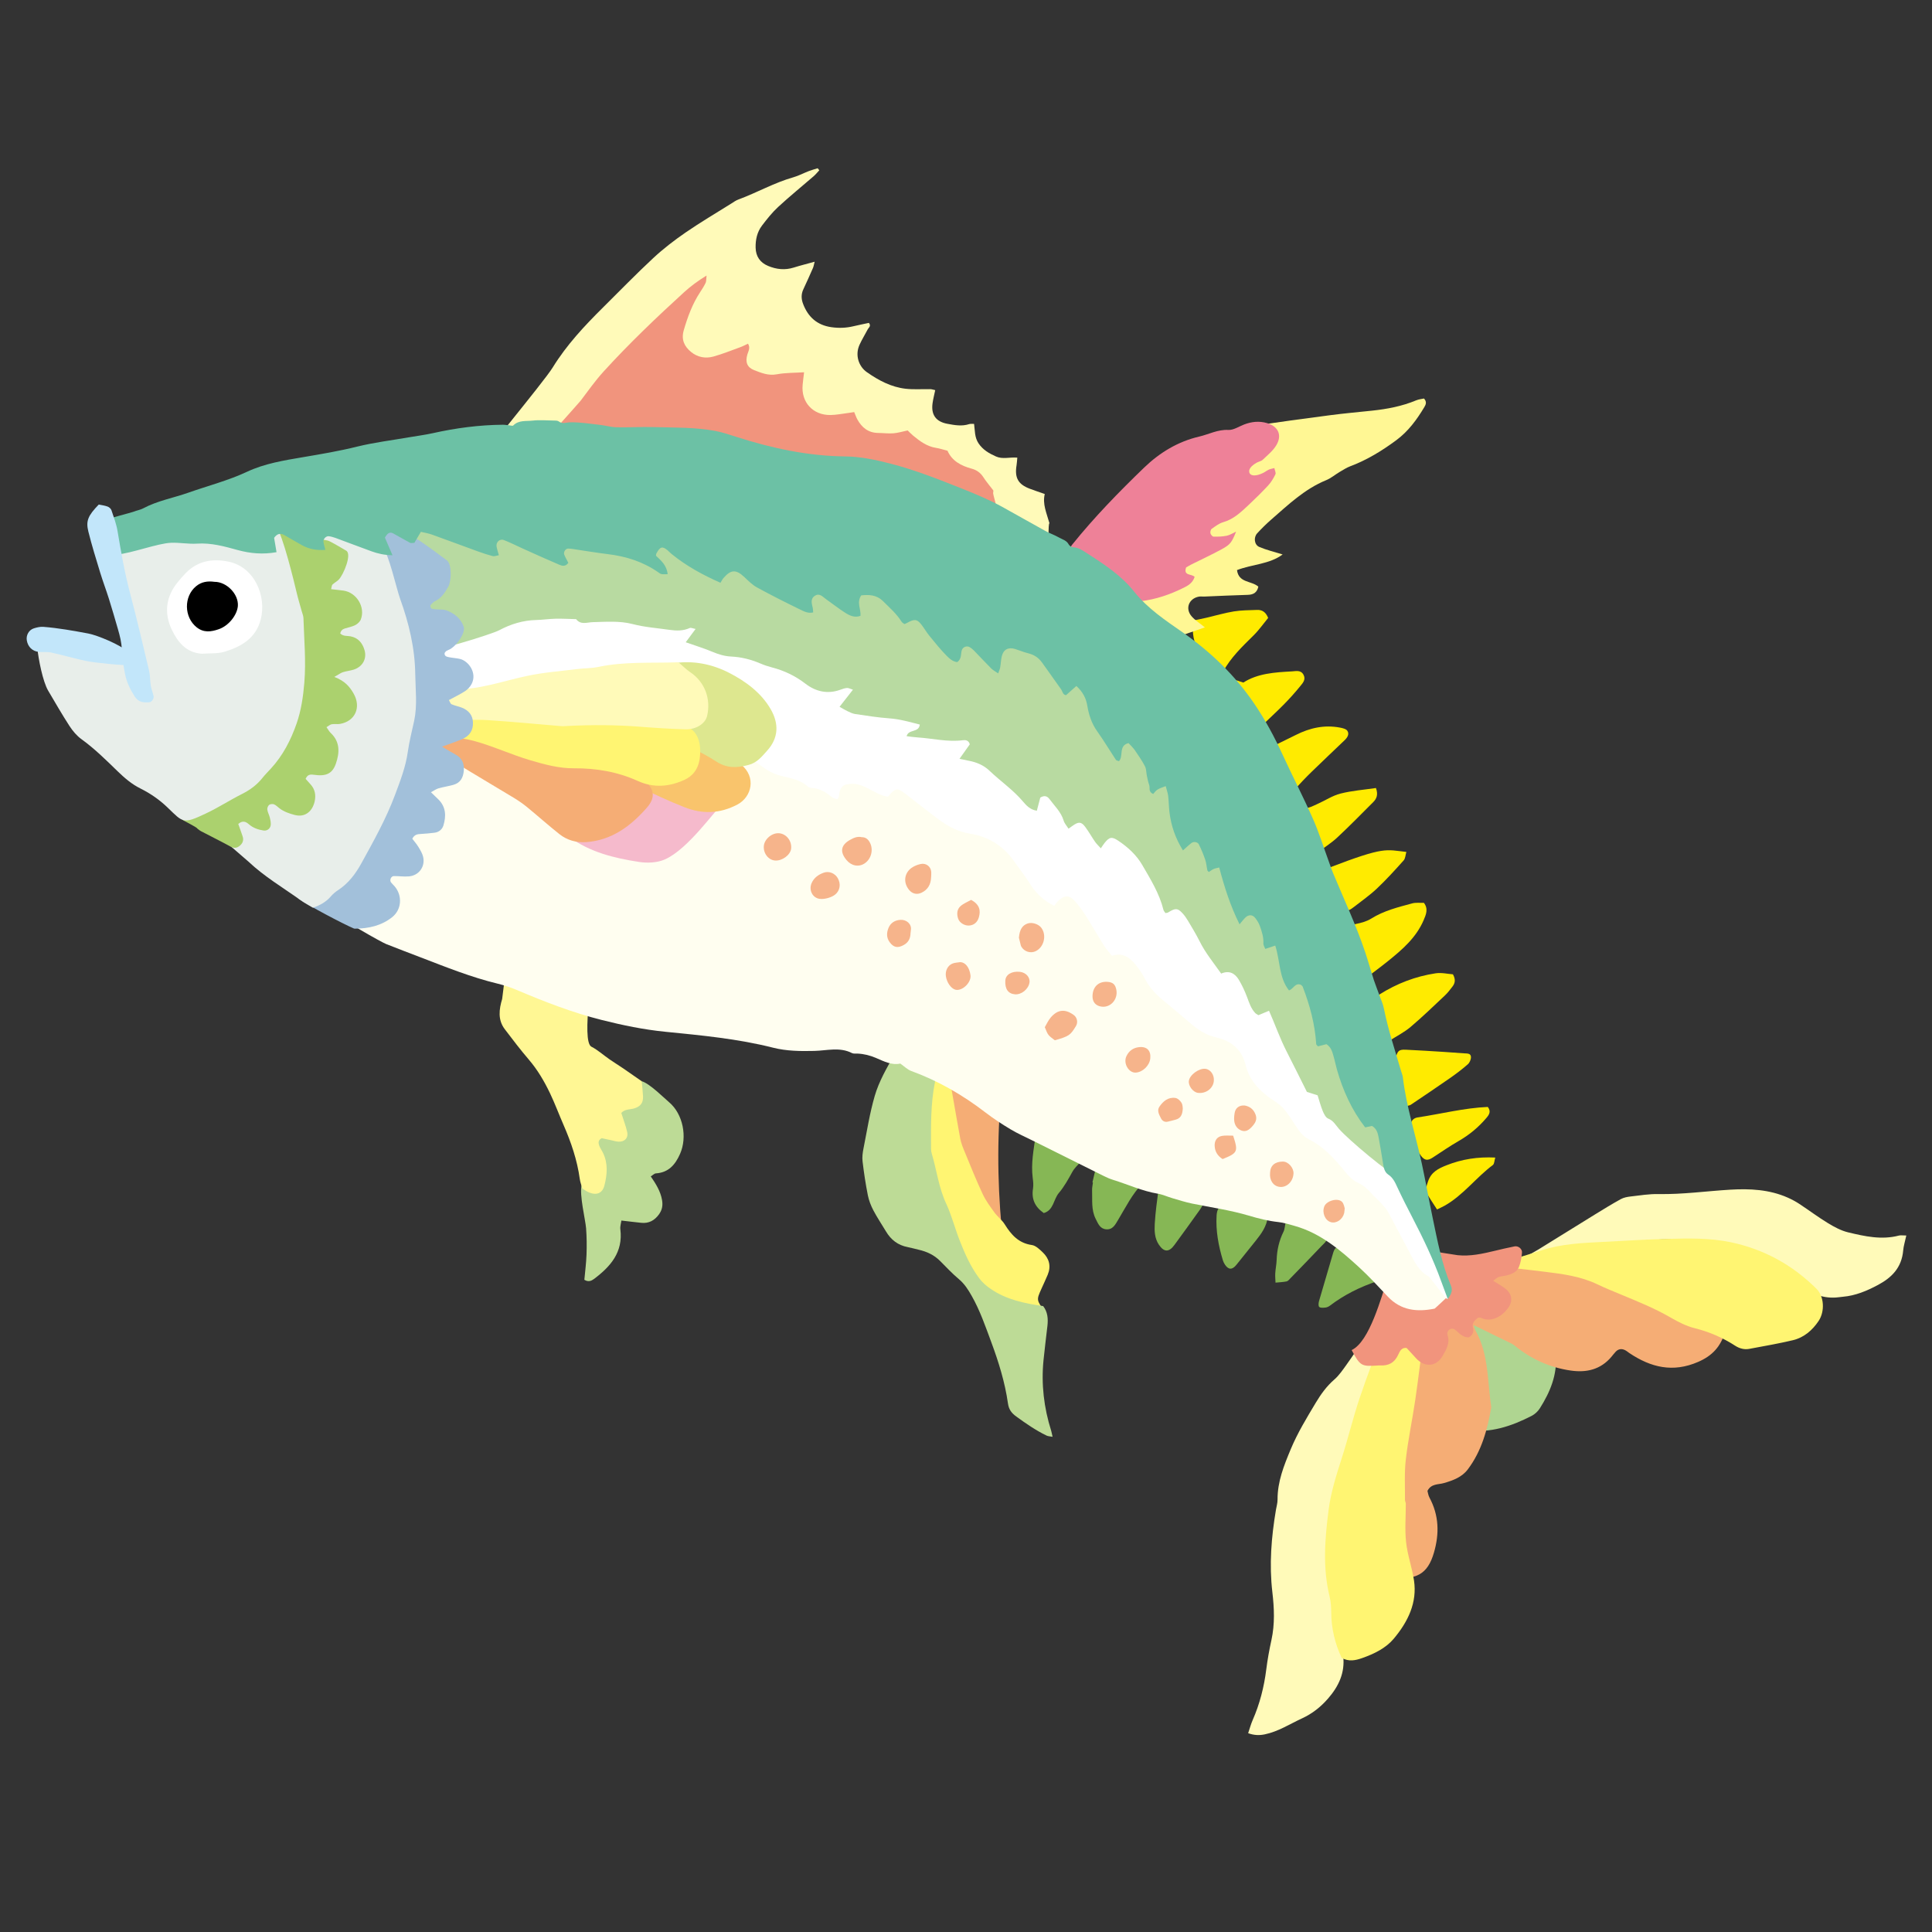 <?xml version="1.0" encoding="iso-8859-1"?>
<!-- Generator: Adobe Illustrator 29.1.0, SVG Export Plug-In . SVG Version: 9.03 Build 55587)  -->
<svg version="1.1" id="&#x30EC;&#x30A4;&#x30E4;&#x30FC;_1"
	 xmlns="http://www.w3.org/2000/svg" xmlns:xlink="http://www.w3.org/1999/xlink" x="0px" y="0px" viewBox="0 0 283.46 283.46"
	 style="enable-background:new 0 0 283.46 283.46;" xml:space="preserve">
<rect x="0" y="0" width="283.46" height="283.46" fill="#333333" stroke="none"/>
<g>
	<g>
		<path style="fill-rule:evenodd;clip-rule:evenodd;fill:#86B755;" d="M151.949,166.619c0.617-0.299,1.043-0.281,1.643,0.061
			c1.059,0.605,2.252,0.99,3.412,1.404c0.754,0.268,1.549,0.418,2.43,0.646c-0.178,1.471-1.49,2.104-2.09,3.184
			c-0.598,1.078-1.199,2.189-1.992,3.119c-0.799,0.934-0.748,2.529-2.211,2.945c-1.301-0.904-1.828-2.061-1.578-3.596
			c0.082-0.508,0.023-1.049-0.045-1.564C151.246,170.701,151.662,168.648,151.949,166.619z"/>
		<path style="fill-rule:evenodd;clip-rule:evenodd;fill:#86B755;" d="M160.281,173.475c0.244-1.014,0.463-2.035,0.748-3.037
			c0.17-0.592,0.689-0.846,1.086-0.48c1.42,1.301,3.271,1.42,4.981,1.932c1.242,0.369,1.447,0.797,0.512,1.758
			c-1.518,1.564-2.447,3.486-3.547,5.309c-0.416,0.689-0.787,1.5-1.783,1.406c-0.895-0.084-1.174-0.844-1.523-1.537
			c-0.676-1.344-0.469-2.785-0.525-4.195c-0.014-0.379,0.08-0.758,0.123-1.139C160.326,173.484,160.305,173.48,160.281,173.475z"/>
		<path style="fill-rule:evenodd;clip-rule:evenodd;fill:#86B755;" d="M202.189,187.934c-2.658,0.873-4.975,2.047-7.072,3.635
			c-0.186,0.139-0.428,0.252-0.654,0.275c-0.309,0.031-0.729,0.074-0.908-0.094c-0.154-0.143-0.105-0.598-0.023-0.879
			c0.652-2.281,1.352-4.551,2.002-6.832c0.299-1.051,0.514-1.223,1.457-0.758c0.496,0.244,0.99,0.576,1.359,0.982
			c1,1.098,2.012,2.156,3.344,2.869C201.908,187.246,201.992,187.604,202.189,187.934z"/>
		<path style="fill-rule:evenodd;clip-rule:evenodd;fill:#86B755;" d="M177.145,175.52c-0.387,0.703-0.666,1.352-1.064,1.918
			c-1.229,1.752-2.506,3.467-3.758,5.203c-0.797,1.105-1.533,1.113-2.297-0.025c-0.619-0.92-0.662-2.008-0.604-3.037
			c0.102-1.758,0.35-3.514,0.58-5.264c0.096-0.729,0.541-0.988,1.215-0.766C173.107,174.164,174.988,174.801,177.145,175.52z"/>
		<path style="fill-rule:evenodd;clip-rule:evenodd;fill:#86B755;" d="M186.025,178.496c-0.193,1.459-0.951,2.492-1.754,3.5
			c-0.947,1.193-1.912,2.373-2.859,3.566c-0.605,0.76-1.156,0.771-1.68-0.004c-0.129-0.195-0.244-0.414-0.312-0.639
			c-0.65-2.15-1.061-4.348-0.922-6.602c0.084-1.291,0.799-1.85,2.094-1.723C182.516,176.787,184.273,177.49,186.025,178.496z"/>
		<path style="fill-rule:evenodd;clip-rule:evenodd;fill:#86B755;" d="M188.656,179.139c2.309-0.031,4.215,0.924,6.029,1.947
			c0.246,0.865-0.328,1.24-0.734,1.666c-1.533,1.619-3.09,3.217-4.643,4.816c-0.162,0.168-0.342,0.396-0.545,0.438
			c-0.529,0.107-1.078,0.127-1.621,0.18c-0.014-0.453-0.066-0.908-0.039-1.357c0.041-0.664,0.182-1.32,0.205-1.984
			c0.049-1.443,0.352-2.807,0.998-4.111C188.506,180.332,188.512,179.836,188.656,179.139z"/>
	</g>
	<g>
		<path style="fill-rule:evenodd;clip-rule:evenodd;fill:#FFEB00;" d="M206.371,162.287c-0.699-1.318-1.203-2.68-1.512-4.125
			c-0.205-0.965-0.389-1.895-0.104-2.902c0.297-1.049,0.434-1.297,1.496-1.248c1.857,0.082,3.713,0.205,5.568,0.32
			c0.998,0.062,1.998,0.133,2.996,0.211c0.414,0.035,0.982-0.041,1.002,0.539c0.014,0.357-0.193,0.834-0.465,1.072
			c-0.818,0.719-1.693,1.381-2.588,2.006c-1.906,1.33-3.838,2.625-5.768,3.924C206.852,162.184,206.648,162.201,206.371,162.287z"/>
		<path style="fill-rule:evenodd;clip-rule:evenodd;fill:#FFEB00;" d="M200.068,143.748c-0.254-0.119-0.316-0.127-0.332-0.162
			c-1.145-2.225-1.791-4.574-1.686-7.096c0.023-0.521,0.295-0.807,0.885-0.926c0.775-0.156,1.594-0.376,2.254-0.792
			c1.857-1.163,3.938-1.669,6-2.228c0.531-0.145,1.125-0.061,1.721-0.084c0.68,0.88,0.322,1.713-0.037,2.551
			c-1.09,2.547-3.111,4.294-5.193,5.971C202.494,141.938,201.266,142.836,200.068,143.748z"/>
		<path style="fill-rule:evenodd;clip-rule:evenodd;fill:#FFEB00;" d="M185.76,109.959c1.547-0.753,2.953-1.414,4.34-2.117
			c2.055-1.043,4.199-1.526,6.492-1.091c0.391,0.073,0.91,0.193,1.092,0.473c0.328,0.499-0.016,1.005-0.408,1.382
			c-1.611,1.553-3.25,3.08-4.85,4.646c-0.85,0.828-1.672,1.688-2.455,2.58c-0.699,0.795-1.049,0.886-1.912,0.238
			c-1.32-0.99-2.178-2.229-2.146-3.974C185.928,111.346,185.811,110.595,185.76,109.959z"/>
		<path style="fill-rule:evenodd;clip-rule:evenodd;fill:#FFEB00;" d="M186.062,90.66c-0.68,0.824-1.332,1.766-2.133,2.557
			c-1.664,1.646-3.354,3.245-4.486,5.339c-0.396,0.731-0.949,0.784-1.451,0.09c-0.754-1.04-1.297-2.231-2.066-3.255
			c-0.879-1.162-0.939-2.453-0.92-3.794c0-0.14,0.068-0.275,0.15-0.57c0.57-0.12,1.211-0.245,1.846-0.392
			c1.342-0.311,2.67-0.71,4.027-0.929c1.115-0.183,2.264-0.171,3.4-0.219C185.17,89.455,185.703,89.785,186.062,90.66z"/>
		<path style="fill-rule:evenodd;clip-rule:evenodd;fill:#FFEB00;" d="M201.879,115.616c0.346,0.962,0.104,1.563-0.395,2.062
			c-1.752,1.752-3.486,3.528-5.299,5.215c-0.902,0.836-1.963,1.495-2.932,2.219c-1.113-0.252-1.619-1.04-1.961-1.962
			c-0.381-1.026-0.732-2.062-1.08-3.1c-0.383-1.148,0.088-1.579,1.303-1.508c0.588,0.035,1.219-0.342,1.803-0.597
			c1.127-0.497,2.189-1.22,3.365-1.515C198.367,116.004,200.129,115.874,201.879,115.616z"/>
		<path style="fill-rule:evenodd;clip-rule:evenodd;fill:#FFEB00;" d="M203.658,152.82c-0.799-1.992-1.598-3.693-1.797-5.609
			c-0.061-0.598,0.059-1.008,0.561-1.322c2.525-1.594,5.271-2.643,8.215-3.088c0.861-0.129,1.779,0.096,2.533,0.148
			c0.447,0.799,0.293,1.33-0.074,1.809c-0.346,0.451-0.693,0.912-1.105,1.299c-1.664,1.564-3.307,3.156-5.049,4.629
			C206.014,151.469,204.895,152.027,203.658,152.82z"/>
		<path style="fill-rule:evenodd;clip-rule:evenodd;fill:#FFEB00;" d="M182.422,100.145c2.09-1.348,4.627-1.506,7.15-1.642
			c0.551-0.029,1.271-0.24,1.67,0.483c0.389,0.711-0.088,1.215-0.459,1.669c-0.777,0.956-1.605,1.88-2.473,2.758
			c-1.096,1.113-2.262,2.162-3.381,3.256c-0.441,0.434-0.955,0.532-1.406,0.182c-0.475-0.371-0.959-0.831-1.219-1.362
			c-0.561-1.152-0.996-2.37-1.443-3.572c-0.129-0.349-0.189-0.753-0.16-1.121c0.027-0.352,0.141-0.92,0.344-0.983
			C181.359,99.715,181.783,99.967,182.422,100.145z"/>
		<path style="fill-rule:evenodd;clip-rule:evenodd;fill:#FFEB00;" d="M195.021,127.301c8.225-3.157,8.264-2.628,11.318-2.307
			c-0.133,0.441-0.139,0.956-0.398,1.244c-1.266,1.416-2.547,2.829-3.928,4.132c-1.068,1.008-2.289,1.856-3.453,2.763
			c-0.775,0.604-1.217,0.637-1.867-0.064c-0.469-0.509-0.941-1.139-1.096-1.789C195.289,129.965,195.195,128.602,195.021,127.301z"
			/>
		<path style="fill-rule:evenodd;clip-rule:evenodd;fill:#FFEB00;" d="M218.289,162.408c0.514,0.676,0.186,1.152-0.199,1.605
			c-1.148,1.352-2.48,2.473-4.027,3.363c-1.316,0.756-2.57,1.621-3.844,2.453c-0.729,0.477-1.189,0.457-1.715-0.232
			c-1.018-1.336-1.355-2.918-1.482-4.545c-0.051-0.607,0.4-1.016,0.943-1.1C211.424,163.432,214.832,162.555,218.289,162.408z"/>
		<path style="fill-rule:evenodd;clip-rule:evenodd;fill:#FFEB00;" d="M210.84,177.449c-0.512-0.801-0.992-1.494-1.41-2.223
			c-0.357-0.625-0.137-1.207,0.086-1.879c0.465-1.391,1.51-1.9,2.727-2.385c2.246-0.889,4.549-1.252,7.141-1.127
			c-0.139,0.453-0.131,0.924-0.35,1.09c-2.471,1.846-4.336,4.412-7.053,5.959C211.693,177.049,211.393,177.178,210.84,177.449z"/>
	</g>
	<path style="fill-rule:evenodd;clip-rule:evenodd;fill:#FFFAB9;" d="M120.206,24.983c-0.271,0.288-0.517,0.602-0.812,0.859
		c-1.736,1.504-3.521,2.95-5.207,4.506c-0.888,0.818-1.654,1.783-2.388,2.751c-0.717,0.941-0.964,2.079-0.935,3.248
		c0.03,1.264,0.643,2.173,1.829,2.669c1.227,0.512,2.467,0.647,3.759,0.242c0.945-0.297,1.908-0.536,3.071-0.858
		c-0.115,0.441-0.148,0.691-0.245,0.914c-0.459,1.047-0.925,2.092-1.411,3.128c-0.34,0.72-0.315,1.427-0.038,2.149
		c0.732,1.921,2.054,3.111,4.136,3.412c1.086,0.155,2.149,0.126,3.214-0.129c0.774-0.184,1.559-0.339,2.305-0.501
		c0.369,0.472-0.031,0.675-0.163,0.931c-0.399,0.773-0.869,1.515-1.224,2.309c-0.681,1.53-0.08,3.17,1.072,3.979
		c1.726,1.215,3.58,2.204,5.707,2.445c1.198,0.135,2.421,0.039,3.634,0.06c0.19,0.004,0.383,0.075,0.704,0.144
		c-0.135,0.65-0.298,1.271-0.388,1.903c-0.242,1.687,0.465,2.716,2.162,3.035c1.056,0.198,2.133,0.399,3.212,0.045
		c0.178-0.059,0.386-0.021,0.715-0.032c0.135,0.977,0.059,1.975,0.661,2.865c0.65,0.962,1.541,1.462,2.541,1.912
		c0.994,0.449,2.008,0.079,3.141,0.175c-0.037,0.376-0.051,0.748-0.109,1.111c-0.307,1.843,0.23,2.812,1.953,3.456
		c0.688,0.259,1.383,0.491,2.184,0.773c-0.357,1.472,0.266,2.774,0.686,4.287c-0.393-0.045,0.236,12.198,0.041,12.087
		c-1.35-0.763-84.915-18.177-85.945-18.176c1.451-2.365,11.678-14.575,13.019-16.757c2.032-3.301,4.655-6.107,7.393-8.819
		c2.447-2.423,4.845-4.9,7.364-7.241c1.479-1.374,3.099-2.619,4.763-3.764c2.167-1.49,4.44-2.828,6.671-4.227
		c0.344-0.216,0.68-0.464,1.055-0.601c2.723-1.005,5.259-2.465,8.068-3.262c0.773-0.22,1.498-0.611,2.254-0.902
		c0.427-0.164,0.873-0.284,1.312-0.422C120.042,24.787,120.123,24.883,120.206,24.983z"/>
	<path style="fill-rule:evenodd;clip-rule:evenodd;fill:#FFF794;" d="M176.783,92.051c-4.09,1.394-7.891,2.982-12.172,2.134
		c-0.729-0.143-1.52,0.058-2.283,0.074c-1.01,0.022-1.842-0.248-2.148-1.504c0.43-0.149,0.807-0.347,1.203-0.404
		c1.891-0.287-0.662-1.153,1.102-1.828c2.104-0.803,0.939-4.338,1.127-6.802c0.752-0.442,19.049-12.429,18.096-14.569
		c0.076-0.204,0.174-0.436,0.254-0.673c0.939-2.797,0.939-2.797-0.623-5.242c0.65-0.706,1.59-0.594,2.387-0.718
		c3.807-0.592,7.631-1.106,11.453-1.604c2.039-0.268,4.086-0.447,6.131-0.664c2.223-0.236,4.402-0.649,6.479-1.516
		c0.373-0.154,0.797-0.19,1.137-0.267c0.459,0.499,0.264,0.909,0.047,1.267c-1.107,1.847-2.355,3.557-4.131,4.866
		c-2.086,1.538-4.262,2.878-6.695,3.792c-0.555,0.211-1.07,0.539-1.584,0.843c-0.668,0.394-1.271,0.921-1.977,1.21
		c-3.174,1.294-5.592,3.624-8.111,5.82c-0.709,0.62-1.385,1.287-2.021,1.981c-0.555,0.607-0.43,1.685,0.305,1.999
		c1.074,0.457,2.229,0.729,3.43,1.103c-1.941,1.442-4.449,1.431-6.697,2.293c0.246,1.911,2.113,1.54,3.129,2.428
		c-0.17,0.812-0.66,1.182-1.537,1.205c-2.137,0.059-4.271,0.167-6.408,0.253c-0.256,0.012-0.521-0.037-0.771,0.007
		c-1.492,0.274-2.062,1.773-1.055,2.909C175.34,91.004,176.004,91.415,176.783,92.051z"/>
	<path style="fill-rule:evenodd;clip-rule:evenodd;fill:#BDDB96;" d="M84.944,162.207c0.441,0.004,8.997-2.551,9.21-3.572
		c1.145,0.322,3.278,2.461,4.021,3.088c2.048,1.734,2.688,5.115,1.604,7.566c-0.707,1.598-1.683,2.744-3.552,2.869
		c-0.226,0.014-0.437,0.252-0.747,0.439c0.76,1.115,1.433,2.188,1.655,3.477c0.136,0.783,0.019,1.443-0.452,2.096
		c-0.653,0.9-1.485,1.355-2.598,1.24c-0.924-0.094-1.845-0.209-2.914-0.332c-0.053,0.406-0.208,0.861-0.153,1.289
		c0.419,3.346-1.445,5.465-3.869,7.281c-0.374,0.279-0.826,0.488-1.413,0.119c0.107-1.199,0.273-2.449,0.317-3.705
		c0.046-1.281,0.034-2.568-0.063-3.844c-0.097-1.264-1.018-4.922-0.649-6.355C85.748,173.854,84.999,162.77,84.944,162.207z"/>
	<path style="fill-rule:evenodd;clip-rule:evenodd;fill:#AFD591;" d="M216.516,192.781c2.326-0.178,4.273,0.473,6.125,1.559
		c1.332,0.777,2.67,1.559,4.072,2.189c1.066,0.484,1.48,1.279,1.559,2.322c0.215,2.877-0.846,5.396-2.336,7.758
		c-0.283,0.451-0.73,0.875-1.203,1.119c-2.975,1.531-6.068,2.568-9.494,2.111c-0.955-0.129-1.676-0.527-2.096-1.396
		c-0.334-0.686-0.697-1.367-0.945-2.088c-0.936-2.688-1.885-5.373-2.688-8.1c-0.186-0.633,0.176-1.424,0.285-2.137
		c1.49-0.363,2.756,0.426,4.086-0.199C215.256,195.271,215.391,193.795,216.516,192.781z"/>
	<path style="fill-rule:evenodd;clip-rule:evenodd;fill:#F5AD75;" d="M147.188,185.211c-0.35-0.188-0.896-0.285-1.014-0.564
		c-1.793-4.262-3.989-8.426-5.179-12.855c-1.741-6.49-2.834-13.162-4.032-19.789c-0.402-2.219-0.283-4.527-0.42-7.219
		c4.536,0.92,7.073,3.572,9.245,6.676c0.455,0.654,0.746,1.543,0.797,2.342c0.17,2.516,0.426,5.061,0.223,7.561
		c-0.588,7.176-0.383,14.32,0.424,21.461c0.092,0.811-0.123,1.656-0.191,2.49L147.188,185.211z"/>
	<path style="fill-rule:evenodd;clip-rule:evenodd;fill:#FFFAB9;" d="M200.01,196.643c1.566,0.055,2.936,0.102,4.305,0.15
		c-0.012,0.262,0.033,0.438-0.031,0.551c-1.852,3.221-2.805,6.793-3.848,10.301c-1.275,4.285-2.371,8.635-3.305,13.008
		c-0.801,3.746-1.115,7.568-0.609,11.414c0.09,0.65,0.074,1.32,0.105,1.979c0.047,0.953-0.031,1.932,0.172,2.854
		c0.383,1.734,0.77,3.436,0.264,5.211c-0.076,0.27-0.02,0.586,0.012,0.879c0.275,2.439-0.664,4.424-2.226,6.217
		c-1.082,1.244-2.311,2.215-3.824,2.914c-1.799,0.828-3.469,1.926-5.455,2.34c-0.824,0.17-1.572,0.143-2.443-0.17
		c0.24-0.701,0.402-1.332,0.662-1.922c1.041-2.373,1.67-4.848,1.994-7.416c0.184-1.459,0.447-2.91,0.764-4.346
		c0.508-2.336,0.406-4.674,0.131-7.014c-0.473-4.051-0.15-8.064,0.525-12.062c0.086-0.508,0.242-1.016,0.238-1.523
		c-0.014-2.643,0.947-5.012,1.939-7.393c0.998-2.391,2.338-4.584,3.658-6.791c0.76-1.266,1.605-2.447,2.744-3.432
		c0.709-0.619,1.25-1.438,1.809-2.213C198.404,199.047,199.166,197.879,200.01,196.643z"/>
	<path style="fill-rule:evenodd;clip-rule:evenodd;fill:#FFFAB9;" d="M279.691,181.271c-0.197,0.916-0.4,1.535-0.455,2.168
		c-0.221,2.635-1.785,4.055-3.678,5.074c-1.633,0.881-3.34,1.59-5.162,1.744c-0.355,0.031-0.711,0.096-1.068,0.115
		c-2.107,0.117-3.838-0.625-5.398-2.293c-2.338-2.504-5.152-4.17-8.285-5.229c-2.631-0.891-5.299-0.998-8.031-1.039
		c-2.516-0.039-5.021,0.033-7.523,0.281c-3.574,0.357-7.191,0.244-10.701,1.355c-2.154,0.682-4.273,1.525-6.408,2.295
		c-0.531,0.191-1.059,0.521-1.768,0.074c0.852-0.467,1.609-0.873,2.363-1.291c0.719-0.396,1.443-0.781,2.146-1.211
		c2.744-1.688,5.477-3.398,8.217-5.086c1.277-0.785,2.555-1.574,3.857-2.291c0.443-0.244,0.965-0.336,1.459-0.393
		c1.355-0.158,2.725-0.381,4.078-0.354c3.52,0.066,7.021-0.434,10.531-0.643c2.865-0.17,5.727-0.031,8.424,1.162
		c0.592,0.264,1.172,0.57,1.717,0.932c1.408,0.926,2.768,1.951,4.201,2.822c0.93,0.564,1.926,1.1,2.951,1.346
		c2.441,0.584,4.906,1.139,7.455,0.469C278.879,181.213,279.17,181.273,279.691,181.271z"/>
	<path style="fill-rule:evenodd;clip-rule:evenodd;fill:#F5AD75;" d="M253.139,195.305c-0.686,2.316-1.934,3.615-3.984,4.508
		c-3.709,1.617-6.941,0.816-10.086-1.285c-0.211-0.143-0.406-0.316-0.631-0.43c-0.51-0.26-0.988-0.193-1.383,0.221
		c-0.232,0.24-0.43,0.514-0.648,0.77c-1.564,1.834-3.602,2.338-5.957,1.996c-3.115-0.449-5.844-1.707-8.252-3.68
		c-0.311-0.256-0.711-0.412-1.078-0.592c-2.049-1.002-4.102-1.998-6.355-3.098c0.523-0.439,0.877-0.721,1.211-1.027
		c0.311-0.281,0.609-0.578,0.9-0.881c1.418-1.469,1.896-3.104,0.895-5.002c-0.113-0.215-0.174-0.457-0.312-0.836
		c0.455-0.059,0.848-0.145,1.248-0.154c0.596-0.018,1.201,0.084,1.787,0.02c4.732-0.523,9.363,0.342,13.979,1.156
		c1.32,0.234,2.582,0.865,3.83,1.41c4.432,1.943,8.848,3.924,13.262,5.91C252.084,194.547,252.543,194.922,253.139,195.305z"/>
	<path style="fill-rule:evenodd;clip-rule:evenodd;fill:#F5AD75;" d="M208.082,194.193c2.738,0.596,5.104,0.172,7.014-1.545
		c1.16,0.66,0.961,1.791,1.416,2.613c1.945,3.518,1.709,7.447,2.285,11.221c-0.564,3.244-1.4,6.395-3.443,9.104
		c-0.863,1.146-2.16,1.619-3.521,2.012c-0.814,0.236-1.857,0.059-2.398,1.146c0.074,0.256,0.115,0.646,0.293,0.975
		c1.406,2.617,1.467,5.295,0.658,8.082c-0.904,3.121-2.582,4.139-6.357,3.559c-0.254-3.5-0.627-7.027-0.115-10.561
		c0.578-3.992,1.199-7.98,1.773-11.973c0.332-2.283,0.545-4.586,0.918-6.863C207.021,199.426,207.559,196.91,208.082,194.193z"/>
	<path style="fill-rule:evenodd;clip-rule:evenodd;fill:#FFF572;" d="M218.621,185.76c2.516-0.768,5.043-1.498,7.543-2.312
		c2.951-0.963,6.002-1.086,9.051-1.24c3.127-0.158,6.254-0.359,9.385-0.439c3.135-0.084,6.287-0.156,9.385,0.5
		c4.852,1.031,9.027,3.334,12.541,6.834c1.094,1.09,1.246,3.283,0.301,4.701c-0.922,1.377-2.152,2.441-3.783,2.83
		c-2.109,0.5-4.252,0.865-6.385,1.268c-0.742,0.141-1.443-0.051-2.074-0.457c-1.838-1.189-3.803-2.043-5.945-2.576
		c-1.23-0.309-2.416-0.914-3.521-1.555c-2.305-1.342-4.76-2.332-7.209-3.348c-1.189-0.494-2.389-0.977-3.549-1.535
		c-2.441-1.166-5.07-1.518-7.705-1.838C224.027,186.273,221.398,185.951,218.621,185.76z"/>
	<path style="fill-rule:evenodd;clip-rule:evenodd;fill:#FFF572;" d="M209.887,188.316c0.15,2.201-0.047,4.039-0.561,5.852
		c-0.17,0.605-0.348,1.215-0.434,1.836c-0.426,3.121-0.787,6.248-1.242,9.365c-0.432,2.934-1.055,5.842-1.393,8.787
		c-0.229,1.953-0.1,3.947-0.119,5.922c-0.002,0.18,0.119,0.359,0.121,0.537c0.004,1.885-0.164,3.773,0.041,5.65
		c0.201,1.883,0.883,3.75,1.162,5.635c0.473,3.213-0.852,6.01-2.992,8.551c-1.137,1.348-2.82,2.195-4.662,2.836
		c-0.914,0.316-1.889,0.549-2.961-0.045c-0.986-2.109-1.512-4.312-1.529-6.586c-0.004-0.805-0.047-1.627-0.244-2.424
		c-1.037-4.248-0.684-8.441-0.152-12.637c0.328-2.596,1.113-5.086,1.916-7.584c0.943-2.922,1.643-5.906,2.623-8.82
		c1.154-3.422,2.439-6.812,3.789-10.184c0.467-1.17,1.287-2.242,1.951-3.357C206.086,190.164,207.5,189.123,209.887,188.316z"/>
	<path style="fill-rule:evenodd;clip-rule:evenodd;fill:#FFF572;" d="M136.218,150.225c0.528,0.059,0.88,0.023,0.916,0.113
		c0.533,1.393,1.203,2.77,1.493,4.219c0.833,4.152,1.492,8.34,2.261,12.504c0.138,0.738,0.45,1.451,0.739,2.15
		c0.827,2.004,1.632,4.018,2.552,5.98c0.453,0.967,1.105,1.848,1.736,2.719c0.445,0.611,1.096,1.078,1.49,1.713
		c0.953,1.531,2.035,2.768,3.979,3.043c0.578,0.082,1.139,0.631,1.602,1.074c0.951,0.906,1.252,2.018,0.738,3.273
		c-0.289,0.701-0.623,1.389-0.93,2.08c-0.738,1.648-0.738,1.648,0.521,3.357c-3.762-0.006-7.48,0.189-9.607-3.229
		c-0.914-1.469-2.555-5.008-3.227-6.609c-1.296-3.104-4.073-6.08-5.176-9.258c-2.348-6.762-0.568-13.992,0.416-21.119
		C135.811,151.594,136.032,150.975,136.218,150.225z"/>
	<path style="fill-rule:evenodd;clip-rule:evenodd;fill:#BDDB96;" d="M131.196,154.779c2.268,0.467,4.126,1.504,6.059,2.605
		c-0.024,0.473,0.008,0.947-0.081,1.398c-0.653,3.232-0.579,6.504-0.572,9.771c-0.001,0.236,0.038,0.48,0.106,0.707
		c0.729,2.439,1.019,4.986,2.115,7.336c0.806,1.727,1.275,3.607,1.974,5.393c0.758,1.93,1.59,3.826,2.844,5.518
		c0.488,0.66,1.064,1.152,1.729,1.609c2.305,1.582,4.939,2.109,7.682,2.514c0.66,0.846,0.746,1.852,0.623,2.91
		c-0.191,1.666-0.4,3.33-0.57,5.004c-0.355,3.535,0.053,6.996,1.125,10.383c0.068,0.225,0.105,0.461,0.203,0.881
		c-0.365-0.072-0.658-0.07-0.895-0.188c-1.578-0.764-3.012-1.76-4.43-2.789c-0.691-0.498-1.096-1.029-1.221-1.916
		c-0.438-3.09-1.357-6.055-2.441-8.98c-0.861-2.318-1.66-4.656-2.887-6.816c-0.514-0.908-1.055-1.756-1.877-2.447
		c-0.974-0.818-1.85-1.758-2.751-2.664c-0.878-0.881-1.943-1.375-3.138-1.648c-0.544-0.123-1.079-0.283-1.625-0.389
		c-1.433-0.27-2.458-1.08-3.188-2.311c-0.612-1.029-1.289-2.023-1.843-3.082c-0.363-0.695-0.662-1.459-0.812-2.225
		c-0.326-1.639-0.573-3.295-0.771-4.955c-0.076-0.619,0.011-1.275,0.135-1.895c0.512-2.58,0.918-5.193,1.65-7.709
		C128.956,158.672,130.08,156.723,131.196,154.779z"/>
	<path style="fill-rule:evenodd;clip-rule:evenodd;fill:#FFF794;" d="M91.152,163.285c0.328,1.039,0.673,1.918,0.874,2.828
		c0.186,0.846-0.383,1.43-1.271,1.389c-0.396-0.018-0.787-0.15-1.181-0.232c-0.456-0.098-0.912-0.195-1.296-0.277
		c-0.557,0.301-0.497,0.721-0.355,1.102c0.139,0.375,0.387,0.711,0.561,1.076c0.746,1.557,0.6,3.174,0.195,4.758
		c-0.287,1.129-1.118,1.473-2.209,1.043c-0.367-0.145-0.694-0.393-1.028-0.586c-0.139-0.504-0.315-0.949-0.377-1.41
		c-0.38-2.77-1.271-5.377-2.381-7.924c-0.674-1.545-1.264-3.133-1.987-4.652c-0.844-1.766-1.831-3.447-3.12-4.949
		c-1.228-1.434-2.37-2.939-3.513-4.443c-1.05-1.381-0.844-2.926-0.387-4.443c0.062-0.211,1.122-9.963,1.378-9.924
		c0.658,0.102,12.119,3.018,12.119,3.125c-0.004,1.732-1.947,13.006-0.403,13.803c0.95,0.49,1.767,1.238,2.653,1.852
		c0.667,0.461,1.355,0.885,2.023,1.338c0.941,0.643,1.872,1.299,2.707,1.879c0.075,0.861,0.158,1.531,0.19,2.201
		c0.046,0.955-0.363,1.508-1.293,1.785C92.422,162.809,91.692,162.703,91.152,163.285z"/>
	<path style="fill-rule:evenodd;clip-rule:evenodd;fill:#F1947D;" d="M219.076,187.916c0.773,0.494,1.312,0.779,1.783,1.15
		c0.99,0.779,1.137,1.846,0.406,2.842c-0.484,0.662-1.094,1.195-1.871,1.502c-0.732,0.289-1.447,0.268-2.158-0.084
		c-0.102-0.049-0.26,0.01-0.408,0.02c-0.463,0.385-0.914,0.754-0.715,1.506c0.15,0.566-0.061,1.059-0.615,1.367
		c-0.822,0.016-1.342-0.537-1.893-1.029c-0.281-0.254-0.598-0.336-0.916-0.135c-0.316,0.197-0.408,0.525-0.295,0.883
		c0.369,1.168-0.23,2.131-0.762,3.037c-0.926,1.584-2.646,1.67-3.877,0.301c-0.445-0.496-0.898-0.986-1.352-1.473
		c-0.037-0.039-0.131-0.027-0.215-0.043c-0.658,0.031-0.857,0.615-1.076,1.066c-0.535,1.127-1.4,1.576-2.6,1.506
		c-0.133-0.008-0.27,0.006-0.404,0.016c-2.371,0.16-2.547,0.059-3.799-2.266c2.658-1.246,4.348-7.836,5.283-10.48
		c2.557,1.535,3.582-3.779,3.238-4.438c0.49-0.078,6.73,0.965,7.035,0.996c1.85,0.191,3.623-0.209,5.398-0.631
		c0.98-0.232,1.963-0.471,2.953-0.662c0.547-0.105,1.141,0.371,1.086,0.928c-0.068,0.721-0.184,1.469-0.461,2.125
		c-0.307,0.721-1.043,1.021-1.785,1.207c-0.391,0.096-0.805,0.117-1.186,0.238C219.646,187.438,219.461,187.643,219.076,187.916z"/>
	<path style="fill-rule:evenodd;clip-rule:evenodd;fill:#FFFEF0;" d="M212.777,189.867c-0.037,0.051-2.248,2.127-2.293,2.135
		c-2.574,0.518-4.943,0.283-6.871-1.77c-1.385-1.473-2.76-2.967-4.248-4.332c-2.791-2.555-5.68-4.992-9.441-6.043
		c-0.779-0.219-1.562-0.469-2.359-0.557c-1.49-0.16-2.918-0.52-4.348-0.945c-2.721-0.809-5.531-1.203-8.305-1.766
		c-0.984-0.201-1.949-0.516-2.918-0.797c-0.709-0.207-1.396-0.533-2.119-0.654c-2.287-0.381-4.381-1.355-6.568-2.031
		c-0.449-0.139-0.889-0.328-1.312-0.537c-3.502-1.736-7-3.482-10.498-5.23c-1.084-0.539-2.199-1.029-3.234-1.65
		c-1.268-0.76-2.516-1.574-3.686-2.473c-3.339-2.568-6.935-4.646-10.899-6.09c-0.541-0.199-0.986-0.66-1.591-1.084
		c-1.206,0.285-2.383-0.312-3.547-0.814c-0.892-0.383-1.781-0.607-2.737-0.65c-0.268-0.014-0.579,0.041-0.801-0.072
		c-1.805-0.926-3.683-0.359-5.536-0.318c-2.026,0.049-4.056,0.029-6.034-0.471c-5.198-1.316-10.516-1.811-15.829-2.34
		c-3.16-0.314-6.241-0.953-9.327-1.73c-4.278-1.076-8.345-2.656-12.381-4.369c-0.932-0.396-1.901-0.721-2.884-0.959
		c-3.884-0.938-7.573-2.43-11.288-3.854c-1.698-0.652-3.398-1.293-5.086-1.965c-0.676-0.27-6.797-3.696-7.276-4.461
		c0.917-0.482-1.101-23.787-1.358-24.417c0.541-0.253,13.736-22.71,14.034-22.649c0.858,0.171,71.749,17.183,71.842,17.252
		c1.194,0.884,48.571,39.09,48.874,39.225c2.424,1.078,25.037,33.686,26.375,35.949
		C209.844,180.609,212.783,189.736,212.777,189.867z"/>
	<path style="fill-rule:evenodd;clip-rule:evenodd;fill:#F1947D;" d="M145.73,72.249c-0.326-0.057,3.068,10.208,2.789,10.087
		c-4.211-1.833-70.335-13.968-71.09-14.739c0.262-0.463,7.441-8.382,7.757-8.8c1.101-1.451,2.154-2.951,3.379-4.294
		c3.729-4.092,7.73-7.917,11.821-11.646c0.943-0.86,1.97-1.619,3.279-2.43c-0.059,0.517-0.024,0.833-0.14,1.079
		c-0.229,0.484-0.526,0.938-0.82,1.389c-1.122,1.709-1.811,3.592-2.381,5.543c-0.402,1.373,0.066,2.377,1.066,3.199
		c0.947,0.778,2.104,0.998,3.258,0.681c1.359-0.375,2.674-0.91,4.002-1.393c0.373-0.135,0.725-0.33,1.095-0.501
		c0.384,0.609,0.056,1.076-0.091,1.572c-0.334,1.118-0.047,1.905,0.987,2.309c1.05,0.409,2.087,0.841,3.323,0.613
		c1.294-0.242,2.639-0.209,4.008-0.298c-0.074,0.641-0.154,1.241-0.21,1.844c-0.239,2.54,1.498,4.457,4.077,4.428
		c0.868-0.011,1.734-0.192,2.601-0.3c0.266-0.035,0.528-0.079,0.888-0.13c0.157,0.37,0.279,0.745,0.465,1.083
		c0.663,1.199,1.615,1.964,3.06,1.977c0.741,0.007,1.488,0.108,2.223,0.051c0.667-0.051,1.322-0.258,2.095-0.418
		c0.246,0.234,0.512,0.521,0.812,0.768c0.992,0.819,2.015,1.578,3.345,1.787c0.529,0.082,1.046,0.257,1.689,0.42
		c0.638,1.478,1.971,2.206,3.515,2.622c0.758,0.202,1.319,0.6,1.749,1.269c0.432,0.674,0.967,1.282,1.449,1.924
		C145.76,71.987,145.732,72.076,145.73,72.249z"/>
	<path style="fill-rule:evenodd;clip-rule:evenodd;fill:#EE8198;" d="M156.682,81.304c0.217-0.511,0.32-1.013,0.605-1.367
		c3.252-4.038,6.865-7.754,10.59-11.342c2.254-2.169,4.932-3.814,8.07-4.542c1.42-0.33,2.717-1.054,4.271-0.974
		c0.754,0.041,1.541-0.5,2.309-0.795c1.107-0.426,2.232-0.545,3.385-0.203c1.637,0.488,2.234,1.769,1.344,3.247
		c-0.49,0.819-1.291,1.456-1.996,2.131c-0.227,0.215-0.6,0.267-0.883,0.427c-0.861,0.49-1.23,1.014-1.062,1.475
		c0.184,0.506,0.971,0.528,1.986,0.038c0.295-0.142,0.557-0.354,0.854-0.493c0.205-0.099,0.445-0.13,0.816-0.233
		c0.07,0.354,0.26,0.707,0.156,0.917c-0.281,0.58-0.623,1.16-1.059,1.632c-0.949,1.022-1.951,2.001-2.967,2.955
		c-1.076,1.008-2.145,2.016-3.639,2.44c-0.611,0.174-1.158,0.605-1.693,0.982c-0.146,0.104-0.221,0.457-0.172,0.654
		c0.047,0.194,0.293,0.479,0.457,0.481c0.648,0.016,1.305-0.005,1.938-0.133c0.443-0.089,0.85-0.365,1.367-0.602
		c-0.637,1.578-0.826,1.883-2.125,2.591c-1.439,0.786-2.934,1.472-4.402,2.209c-0.289,0.146-0.568,0.318-0.807,0.451
		c-0.439,1.275,0.824,0.906,1.25,1.39c-0.238,0.745-0.76,1.167-1.451,1.515c-2.07,1.047-4.223,1.8-6.535,2.059
		c-0.762,0.085-1.424-0.017-2.047-0.576c-1.219-1.097-2.504-2.126-3.793-3.143c-0.834-0.66-1.713-1.27-2.596-1.865
		C158.18,82.178,157.467,81.781,156.682,81.304z"/>
	<g>
		<path style="fill-rule:evenodd;clip-rule:evenodd;fill:#F6B48B;" d="M154.764,152.629c-1.014-0.752-1.006-0.76-1.471-1.92
			c0.25-0.416,0.488-0.98,0.867-1.422c1.025-1.195,2.107-1.287,3.373-0.371c0.502,0.359,0.652,1.078,0.34,1.604
			C157.053,151.891,156.854,152.029,154.764,152.629z"/>
		<path style="fill-rule:evenodd;clip-rule:evenodd;fill:#F6B48B;" d="M126.426,122.828c0.606-0.008,0.979,0.334,1.231,0.85
			c0.512,1.04,0.154,2.373-0.807,3.004c-0.87,0.572-1.94,0.366-2.664-0.511c-0.991-1.199-0.816-2.186,0.526-2.942
			C125.242,122.932,125.787,122.678,126.426,122.828z"/>
		<path style="fill-rule:evenodd;clip-rule:evenodd;fill:#F6B48B;" d="M136.61,128.72c-0.04,1.021-0.457,1.804-1.403,2.256
			c-0.662,0.317-1.33,0.171-1.802-0.381c-0.971-1.137-0.733-2.658,0.558-3.405c0.341-0.198,0.73-0.339,1.115-0.424
			c0.793-0.173,1.488,0.357,1.553,1.155C136.653,128.184,136.62,128.454,136.61,128.72z"/>
		<path style="fill-rule:evenodd;clip-rule:evenodd;fill:#F6B48B;" d="M120.277,131.88c-1.052-0.125-1.642-1.276-1.206-2.293
			c0.35-0.808,0.999-1.263,1.772-1.544c0.791-0.289,1.672,0.087,2.079,0.809c0.477,0.844,0.326,1.804-0.372,2.382
			C122.02,131.675,120.996,131.967,120.277,131.88z"/>
		<path style="fill-rule:evenodd;clip-rule:evenodd;fill:#F6B48B;" d="M149.494,137.58c0.105-1.211,0.506-1.811,1.264-2.082
			c0.666-0.238,1.609,0.09,2.006,0.604c0.836,1.088,0.424,2.854-0.801,3.449c-0.752,0.363-1.672,0.084-2.1-0.639
			c-0.033-0.059-0.07-0.119-0.086-0.182C149.648,138.223,149.525,137.717,149.494,137.58z"/>
		<path style="fill-rule:evenodd;clip-rule:evenodd;fill:#F6B48B;" d="M114.318,122.253c1.073,0.096,1.882,1.137,1.755,2.264
			c-0.105,0.924-1.321,1.819-2.359,1.737c-0.987-0.076-1.744-1.064-1.644-2.145C112.163,123.089,113.286,122.162,114.318,122.253z"
			/>
		<path style="fill-rule:evenodd;clip-rule:evenodd;fill:#F6B48B;" d="M140.89,141.162c0.704,0.012,1.348,0.736,1.5,1.932
			c0.12,0.967-0.994,2.152-1.974,2.145c-0.066,0-0.136-0.004-0.198-0.02c-0.667-0.152-1.318-1.064-1.443-2.02
			c-0.1-0.77,0.268-1.537,0.958-1.822C140.088,141.23,140.502,141.229,140.89,141.162z"/>
		<path style="fill-rule:evenodd;clip-rule:evenodd;fill:#F6B48B;" d="M133.593,136.898c-0.023,0.838-0.334,1.377-0.985,1.744
			c-0.883,0.496-1.502,0.389-2.085-0.416c-0.487-0.672-0.448-1.406-0.153-2.105c0.311-0.738,0.952-1.116,1.745-1.163
			c0.873-0.053,1.643,0.598,1.535,1.45C133.624,136.607,133.603,136.809,133.593,136.898z"/>
		<path style="fill-rule:evenodd;clip-rule:evenodd;fill:#F6B48B;" d="M161.607,147.691c-0.84-0.117-1.318-0.666-1.314-1.5
			c0.004-1.367,0.84-2.201,2.131-2.139c0.848,0.041,1.221,0.369,1.369,1.201C164.041,146.635,162.926,147.879,161.607,147.691z"/>
		<path style="fill-rule:evenodd;clip-rule:evenodd;fill:#F6B48B;" d="M186.342,172.059c0.041-1.074,0.729-1.615,1.859-1.635
			c0.812-0.014,1.619,0.918,1.58,1.748c-0.055,1.193-1.02,2.111-2.059,1.963C186.793,174.002,186.238,173.168,186.342,172.059z"/>
		<path style="fill-rule:evenodd;clip-rule:evenodd;fill:#F6B48B;" d="M168.764,155.311c-0.113,1.043-1.115,2.004-2.139,2.059
			c-1.027,0.053-1.844-1.348-1.369-2.385c0.361-0.789,0.992-1.254,1.863-1.35C168.271,153.51,168.891,154.146,168.764,155.311z"/>
		<path style="fill-rule:evenodd;clip-rule:evenodd;fill:#F6B48B;" d="M173.535,162.656c-0.047,0.986-0.381,1.436-1.047,1.617
			c-0.389,0.105-0.775,0.211-1.168,0.297c-0.461,0.104-0.805-0.129-0.99-0.506c-0.266-0.531-0.619-1.117-0.217-1.703
			c0.553-0.803,1.291-1.424,2.34-1.271c0.334,0.047,0.711,0.396,0.896,0.709C173.537,162.117,173.518,162.561,173.535,162.656z"/>
		<path style="fill-rule:evenodd;clip-rule:evenodd;fill:#F6B48B;" d="M175.748,160.34c-0.717-0.096-1.428-1.047-1.318-1.764
			c0.135-0.887,1.492-1.871,2.428-1.76c0.77,0.092,1.328,0.91,1.232,1.811C177.973,159.717,176.908,160.494,175.748,160.34z"/>
		<path style="fill-rule:evenodd;clip-rule:evenodd;fill:#F6B48B;" d="M142.486,132.028c1.256,0.694,1.415,1.554,1.131,2.555
			c-0.205,0.74-0.732,1.165-1.435,1.212c-0.649,0.041-1.395-0.395-1.602-1.003c-0.229-0.677-0.191-1.381,0.368-1.864
			C141.389,132.547,141.964,132.323,142.486,132.028z"/>
		<path style="fill-rule:evenodd;clip-rule:evenodd;fill:#F6B48B;" d="M149.627,142.584c0.896,0.092,1.537,0.809,1.414,1.584
			c-0.154,0.973-1.189,1.801-2.137,1.715c-0.994-0.088-1.477-0.781-1.406-2.02C147.549,142.992,148.43,142.463,149.627,142.584z"/>
		<path style="fill-rule:evenodd;clip-rule:evenodd;fill:#F6B48B;" d="M182.643,162.201c0.691,0.135,1.24,0.502,1.553,1.283
			c0.311,0.773-0.039,1.301-0.49,1.801c-0.412,0.455-0.906,0.85-1.584,0.578c-0.605-0.24-0.947-0.742-1.033-1.373
			c-0.051-0.389-0.01-0.803,0.055-1.195C181.264,162.545,181.834,162.125,182.643,162.201z"/>
		<path style="fill-rule:evenodd;clip-rule:evenodd;fill:#F6B48B;" d="M180.924,166.621c0.768,2.34,0.668,2.545-1.543,3.436
			c-0.699-0.439-1.129-1.061-1.168-1.93c-0.033-0.766,0.324-1.326,1.062-1.467C179.781,166.564,180.318,166.629,180.924,166.621z"/>
		<path style="fill-rule:evenodd;clip-rule:evenodd;fill:#F6B48B;" d="M197.297,177.289c-0.051,0.436-0.053,0.572-0.084,0.701
			c-0.227,0.93-1.135,1.549-1.938,1.326c-0.857-0.234-1.34-1.377-0.977-2.311c0.322-0.824,1.945-1.303,2.59-0.686
			C197.18,176.602,197.232,177.127,197.297,177.289z"/>
	</g>
	<path style="fill-rule:evenodd;clip-rule:evenodd;fill:#FFFFFF;" d="M209.576,187.266c-1.396-0.77-1.994-2.07-2.662-3.312
		c-1.09-2.021-2.135-4.066-3.232-6.082c-0.256-0.467-0.625-0.879-0.986-1.275c-0.449-0.498-0.969-0.934-1.416-1.436
		c-0.588-0.66-1.188-1.244-2.029-1.617c-0.795-0.354-1.389-1.01-1.961-1.709c-1.492-1.834-3.072-3.59-5.256-4.674
		c-0.861-0.428-1.438-1.205-1.951-2.018c-0.504-0.797-1.027-1.588-1.613-2.324c-0.414-0.518-0.938-0.92-1.523-1.297
		c-1.975-1.266-3.623-2.918-4.188-5.258c-0.57-2.363-2.182-3.566-4.289-4.045c-1.617-0.367-2.812-1.211-3.988-2.236
		c-1.275-1.105-2.574-2.188-3.877-3.26c-1.111-0.912-2.049-1.951-2.693-3.248c-0.24-0.482-0.541-0.943-0.863-1.375
		c-0.965-1.287-1.99-2.486-3.912-1.869c-0.434-0.553-0.848-0.994-1.162-1.496c-0.896-1.43-1.733-2.9-2.635-4.326
		c-0.469-0.741-0.988-1.459-1.559-2.122c-0.867-1.005-1.615-1.004-2.572-0.066c-0.189,0.185-0.328,0.424-0.525,0.686
		c-1.416-0.708-2.559-1.679-3.416-3.022c-0.803-1.252-1.703-2.438-2.57-3.648c-1.572-2.202-3.775-3.511-6.379-3.925
		c-1.761-0.279-3.185-1.05-4.547-2.051c-1.47-1.078-2.892-2.22-4.335-3.335c-0.16-0.124-0.31-0.26-0.477-0.378
		c-1.172-0.822-1.399-1.232-2.674,0.343c-1.049-0.143-1.962-0.715-2.91-1.205c-0.787-0.407-1.604-0.729-2.514-0.683
		c-1.268,0.066-1.638,0.464-1.789,1.888c-0.012,0.109-0.122,0.208-0.221,0.366c-0.234-0.081-0.524-0.108-0.72-0.261
		c-0.912-0.723-1.853-1.352-3.074-1.395c-0.19-0.007-0.417-0.092-0.559-0.219c-1.114-1.002-2.545-1.216-3.911-1.555
		c-1.146-0.283-2.105-0.842-3.031-1.547c-1.287-0.981-2.634-1.883-3.959-2.813c-0.165-0.116-0.34-0.222-0.524-0.3
		c-0.45-0.19-1.002,0.222-0.938,0.721c0.075,0.591,0.202,1.176,0.333,1.916c-0.743-0.059-1.393-0.095-2.039-0.162
		c-0.605-0.062-1.271-0.019-1.798-0.263c-0.778-0.363-1.573-0.829-2.16-1.443c-2.018-2.114-4.455-3.718-6.644-5.621
		c-0.051-0.044-0.105-0.083-0.16-0.123c-0.731-0.54-1.359-0.671-1.604-0.295c-0.374,0.576,0.051,1.012,0.32,1.469
		c0.369,0.623,0.819,1.214,0.87,1.938c-0.391,0.345-0.57,0.032-0.725-0.128c-1.599-1.687-3.628-2.237-5.862-2.324
		c-0.596-0.023-1.222-0.103-1.769-0.32c-1.958-0.774-4.025-1.104-6.06-1.557c-0.268-0.06-0.669,0.078-0.883,0.267
		c-0.287,0.257-0.098,0.607,0.065,0.919c0.119,0.226,0.178,0.485,0.247,0.733c0.015,0.049-0.049,0.117-0.11,0.244
		c-0.738,0.149-1.4-0.236-2.093-0.457c-0.573-0.182-1.135-0.498-1.719-0.543c-1.864-0.15-3.483-1.001-5.168-1.669
		c-0.045-0.018-9.738-1.074-9.813-1.247c0.707-0.548-3.952-7.566-4.308-7.772c0.356-0.347,18.917-6.812,19.913-7.419
		c1.245-0.762,33.919,1.987,34.746,2.253c2.948,0.941,40.987,14.356,41.319,14.443c0.072,0.987,22.805,13.936,23.559,15.179
		c1.301,2.142,16.66,24.531,17.672,24.208c0.846,0.904,6.029,15.027,6.219,15.27c1.35,1.727,7.088,13.076,8.271,15.506
		c0.59,1.211,6.115,15.719,5.654,17.686C212.32,190.949,209.477,186.891,209.576,187.266z"/>
	<path style="fill-rule:evenodd;clip-rule:evenodd;fill:#B8DAA1;" d="M100.609,94.23c0.578-0.78,0.96-1.292,1.447-1.951
		c-0.398-0.07-0.68-0.22-0.858-0.138c-0.973,0.44-1.967,0.415-2.985,0.268c-1.804-0.261-3.617-0.382-5.4-0.848
		c-1.908-0.495-3.893-0.327-5.855-0.278c-0.819,0.02-1.757,0.441-2.429-0.442c-1.012-0.024-2.024-0.084-3.034-0.062
		c-0.941,0.02-1.881,0.166-2.822,0.188c-1.934,0.05-3.716,0.588-5.412,1.493c-1.212,0.646-9.87,3.245-11.332,3.241
		c0.446-1.549-10.117-21.481-11.477-22.535c0.391-0.122,28.533-0.031,28.824-0.507c2.297,0.653,36.536,5.862,36.944,4.238
		c0.235,0.117,26.103,4.646,26.222,4.048c1.752,0.229,29.829,22.158,30.036,22.16c0.143,0.493,13.756,21.44,13.881,21.001
		c0.707,0.68,11.186,21.21,11.787,21.108c0.119,0.117,3.424,12.641,4.785,12.68c0.162,0.797,3.037,14.238,2.758,15.219
		c-2.012-0.977-7.854-5.906-9.23-7.477c-0.479-0.545-0.809-1.211-1.582-1.516c-0.361-0.141-0.629-0.678-0.799-1.094
		c-0.307-0.744-0.51-1.531-0.762-2.322c-0.553-0.178-1.059-0.338-1.568-0.5c-1.006-2.006-1.988-3.998-3-5.975
		c-0.965-1.895-1.668-3.916-2.559-5.932c-0.676,0.283-1.1,0.459-1.553,0.648c-0.15-0.102-0.348-0.182-0.48-0.324
		c-0.617-0.658-0.875-1.498-1.186-2.324c-0.33-0.877-0.73-1.744-1.213-2.549c-0.568-0.943-1.412-1.42-2.588-0.904
		c-1.121-1.59-2.32-3.043-3.168-4.75c-0.512-1.025-1.113-2.008-1.701-2.997c-0.24-0.402-0.512-0.797-0.834-1.138
		c-0.693-0.743-1.025-0.737-2.068-0.092c-0.1,0.062-0.242,0.062-0.402,0.099c-0.096-0.151-0.254-0.299-0.297-0.475
		c-0.592-2.402-1.891-4.478-3.105-6.576c-0.852-1.471-2.117-2.624-3.531-3.571c-0.953-0.636-1.309-0.543-2.025,0.363
		c-0.158,0.202-0.295,0.424-0.525,0.756c-0.338-0.374-0.623-0.634-0.838-0.942c-0.5-0.724-0.93-1.498-1.453-2.201
		c-0.582-0.781-0.977-0.787-1.855-0.161c-0.162,0.116-0.324,0.23-0.596,0.423c-0.254-0.41-0.588-0.761-0.711-1.174
		c-0.383-1.286-1.346-2.169-2.102-3.192c-0.314-0.426-0.758-0.551-1.33-0.191c-0.146,0.562-0.312,1.194-0.504,1.923
		c-0.973-0.143-1.543-0.77-2.029-1.346c-1.453-1.722-3.311-2.983-4.92-4.523c-0.85-0.816-1.912-1.255-3.068-1.47
		c-0.387-0.072-0.771-0.156-1.332-0.272c0.58-0.815,1.067-1.504,1.514-2.134c-0.188-0.629-0.658-0.644-1.021-0.596
		c-2.245,0.289-4.429-0.271-6.643-0.413c-0.51-0.032-1.018-0.113-1.611-0.182c0.288-1.082,1.811-0.467,1.934-1.707
		c-1.473-0.37-2.918-0.8-4.464-0.909c-1.682-0.119-3.352-0.393-5.023-0.637c-0.391-0.059-0.767-0.253-1.133-0.424
		c-0.355-0.164-0.687-0.376-1.149-0.636c0.667-0.85,1.264-1.614,1.963-2.509c-0.408-0.126-0.645-0.267-0.869-0.251
		c-0.328,0.024-0.656,0.141-0.97,0.256c-1.889,0.684-3.622,0.277-5.147-0.896c-1.478-1.136-3.092-1.905-4.879-2.372
		c-0.585-0.154-1.166-0.343-1.723-0.583c-1.378-0.593-2.798-0.947-4.303-1.019c-0.946-0.044-1.847-0.322-2.733-0.696
		C103.344,95.134,102.122,94.764,100.609,94.23z"/>
	<g>
		<path style="fill-rule:evenodd;clip-rule:evenodd;fill:#F5BACC;" d="M97.548,126.095c-1.104,0.489-2.548,0.556-3.77,0.37
			c-3.661-0.561-7.262-1.431-10.323-3.713c-0.248-0.185-0.458-0.427-1.002-0.941c6.244-0.684,10.66-3.684,13.795-8.724
			c1.725,0.252,8.524,3.316,9.989,4.598C104.912,118.826,101.016,124.56,97.548,126.095z"/>
		<path style="fill-rule:evenodd;clip-rule:evenodd;fill:#F9C46C;" d="M91.19,113.589c6.602-1.488,7.082-1.955,7.498-7.176
			c0.362,0.088,0.752,0.095,1.051,0.263c3.071,1.701,6.212,3.25,8.985,5.494c2.28,1.844,1.562,4.761-0.524,5.865
			c-2.6,1.377-5.177,1.425-7.795,0.391c-2.33-0.917-4.604-1.984-6.856-3.084C92.748,114.952,92.09,114.273,91.19,113.589z"/>
		<path style="fill-rule:evenodd;clip-rule:evenodd;fill:#DDE78F;" d="M97.628,107.766c0.328-0.194,0.414-0.286,0.518-0.3
			c2.246-0.306,3.907-2.339,3.438-4.909c-0.322-1.775-0.887-3.435-2.392-4.72c-0.126-0.107-0.224-0.241-0.32-0.373
			c-0.023-0.033,0.012-0.102,0.026-0.166c2.84-0.43,5.617,0.161,8.028,1.392c2.475,1.261,4.783,2.971,6.16,5.381
			c1.216,2.125,1.154,4.22-0.557,6.097c-0.766,0.842-1.442,1.743-2.745,2.074c-1.687,0.43-3.13,0.518-4.75-0.549
			c-1.984-1.308-4.26-2.243-6.404-3.346C98.337,108.197,98.061,108.018,97.628,107.766z"/>
		<path style="fill-rule:evenodd;clip-rule:evenodd;fill:#F5AD75;" d="M56.772,106.002c1.61,0.185,3.218,0.362,4.825,0.562
			c0.484,0.058,0.962,0.269,1.436,0.256c3.381-0.105,6.392,1.248,9.529,2.206c4.004,1.224,8.092,2.025,12.335,2.266
			c3.349,0.187,6.774,0.818,9.556,3.122c1.53,1.27,1.781,2.566,0.483,4.052c-2.384,2.729-5.17,4.828-8.958,5.09
			c-1.425,0.098-2.78-0.285-3.904-1.175c-1.622-1.284-3.165-2.671-4.766-3.981c-0.613-0.5-1.272-0.951-1.947-1.36
			c-2.127-1.294-4.278-2.544-6.403-3.843c-1.036-0.633-2.093-1.258-3.032-2.02c-2.493-2.018-5.268-3.479-8.289-4.515
			c-0.318-0.108-0.616-0.278-0.924-0.42C56.732,106.161,56.752,106.081,56.772,106.002z"/>
		<path style="fill-rule:evenodd;clip-rule:evenodd;fill:#FFF572;" d="M54.702,105.944c0.907-0.177,1.813-0.431,2.721-0.511
			c1.434-0.126,2.872-0.045,4.304-0.204c5.821-0.648,11.625-0.591,17.372,0.078c3.466,0.402,6.918,0.251,10.386,0.182
			c1.015-0.021,2.035-0.062,3.042,0.029c2.488,0.226,4.985,0.396,7.442,0.834c2.139,0.384,3.027,2.27,2.703,4.861
			c-0.213,1.689-1.095,2.681-2.267,3.214c-2.273,1.028-4.524,1.199-6.827,0.157c-2.996-1.361-6.146-1.884-9.431-1.861
			c-2.118,0.016-4.25-0.562-6.309-1.166c-2.809-0.826-5.516-2.099-8.335-2.859c-2.017-0.549-4.155-0.521-6.223-0.849
			c-2.861-0.451-5.707-0.994-8.561-1.497C54.714,106.214,54.708,106.079,54.702,105.944z"/>
		<path style="fill-rule:evenodd;clip-rule:evenodd;fill:#FFFAB9;" d="M53.758,106.229c0.87-0.938,1.187-1.954,2.384-2.088
			c3.533-0.399,6.877-1.549,10.25-2.593c0.661-0.206,1.34-0.404,2.024-0.47c3.05-0.294,5.943-1.274,8.914-1.91
			c2.392-0.511,4.855-0.693,7.289-0.998c1.059-0.134,2.146-0.109,3.182-0.325c3.807-0.797,7.664-0.546,11.503-0.667
			c0.157-0.004,0.316,0.034,0.285,0.031c0.635,0.54,1.1,1.023,1.645,1.387c2.208,1.46,3.096,3.995,2.509,6.453
			c-0.27,1.133-1.62,1.999-3.182,1.954c-2.188-0.063-4.373-0.199-6.556-0.372c-3.576-0.284-7.152-0.299-10.733-0.119
			c-0.317,0.015-0.641,0.05-0.957,0.023c-3.577-0.295-7.148-0.648-10.728-0.878c-1.7-0.108-3.414-0.001-5.12,0.029
			c-2.404,0.042-4.805,0.073-7.203,0.172c-1.28,0.051-2.555,0.25-3.832,0.357C54.979,106.256,54.52,106.226,53.758,106.229z"/>
	</g>
	<path style="fill-rule:evenodd;clip-rule:evenodd;fill:#A2C0DA;" d="M64.855,109.55c0.958,0.561,1.455,0.875,1.975,1.151
		c0.95,0.507,1.296,1.289,1.218,2.345c-0.078,1.057-0.5,1.822-1.559,2.114c-0.712,0.195-1.447,0.303-2.155,0.505
		c-0.341,0.1-0.646,0.326-1.105,0.569c0.463,0.448,0.8,0.762,1.123,1.087c1.085,1.097,1.119,2.419,0.71,3.775
		c-0.181,0.598-0.67,1.011-1.346,1.084c-0.667,0.072-1.336,0.153-2.005,0.181c-0.494,0.019-0.915,0.104-1.218,0.697
		c0.29,0.384,0.643,0.782,0.913,1.23c0.276,0.455,0.566,0.938,0.681,1.445c0.321,1.43-0.636,2.728-2.099,2.849
		c-0.731,0.062-1.476-0.052-2.213-0.044c-0.404,0.002-0.654,0.609-0.403,0.927c0.165,0.212,0.374,0.39,0.548,0.597
		c1.143,1.368,1.012,3.389-0.376,4.499c-1.575,1.258-3.449,1.672-5.43,1.69c-0.065,0-0.138,0-0.196-0.025
		c-1.543-0.654-6.642-3.337-8.155-4.391c0.857-0.778,8.395-20.806,8.767-23.167c0.355-2.263-0.288-24.625-1.178-25.999
		c-0.061-0.095,2.071-6.377,2.334-6.75c0.846-0.354,7.11,2.914,7.802,3.364c1.017,0.659,3.114,2.205,4.083,2.938
		c0.755,0.57,0.663,3.062,0.2,3.862c-0.47,0.811-0.957,1.632-1.869,2.075c-0.285,0.138-0.538,0.384-0.738,0.635
		c-0.065,0.082,0.038,0.438,0.148,0.488c0.229,0.106,0.515,0.099,0.778,0.124c0.467,0.047,0.973-0.017,1.397,0.142
		c1.179,0.438,2.147,1.197,2.551,2.422c0.274,0.833-0.929,2.666-2.002,3.276c-0.177,0.101-0.378,0.156-0.547,0.265
		c-0.104,0.066-0.171,0.191-0.257,0.294c-0.056,0.468,0.311,0.55,0.624,0.614c0.527,0.111,1.074,0.134,1.599,0.251
		c1.267,0.277,2.603,2.069,1.729,3.697c-0.213,0.396-0.553,0.777-0.929,1.023c-0.725,0.474-1.517,0.846-2.391,1.32
		c0.141,0.235,0.215,0.54,0.392,0.617c0.488,0.217,1.032,0.309,1.53,0.508c0.952,0.382,1.56,1.074,1.605,2.128
		c0.054,1.209-0.498,2.036-1.65,2.512C66.943,108.806,66.123,109.081,64.855,109.55z"/>
	<path style="fill-rule:evenodd;clip-rule:evenodd;fill:#E8EEEA;" d="M43.751,99.084c0.621-0.408-0.315-20.552-0.339-20.834
		c1.06,0.133,5.258-2.599,6.238-2.273c0.83,0.275,3.442,2.159,4.269,2.438c0.748,0.255,1.672,1.101,2.146,1.677
		c1.008,1.226,2.109,6.3,2.634,7.745c1.293,3.567,2.175,7.26,2.225,11.06c0.03,2.279,0.327,4.584-0.158,6.857
		c-0.323,1.517-0.72,3.024-0.934,4.557c-0.312,2.23-1.117,4.287-1.898,6.373c-1.309,3.49-3.122,6.723-4.908,9.968
		c-0.848,1.538-1.898,2.948-3.414,3.94c-0.392,0.256-0.767,0.567-1.069,0.922c-0.684,0.799-1.544,1.29-2.629,1.667
		c-0.569-0.345-1.22-0.685-1.812-1.108c-2.581-1.841-5.322-3.463-7.645-5.652c-0.289-0.275-6.481-5.579-6.855-5.955
		c0.599-0.822,2.245-7.004,3.456-9.741C33.694,110.796,44.19,99.837,43.751,99.084z"/>
	<path style="fill-rule:evenodd;clip-rule:evenodd;fill:#ABD16E;" d="M49.05,99.318c1.555,0.587,2.264,1.438,2.84,2.456
		c1.132,1.995,0.229,4.052-2.011,4.438c-0.394,0.067-0.814-0.02-1.209,0.047c-0.231,0.038-0.438,0.237-0.768,0.429
		c0.244,0.341,0.392,0.639,0.622,0.852c1.396,1.312,1.305,2.919,0.756,4.498c-0.518,1.487-1.438,1.893-3.238,1.635
		c-0.542-0.078-0.918-0.039-1.203,0.597c0.227,0.254,0.486,0.546,0.747,0.836c0.64,0.715,0.78,1.56,0.583,2.462
		c-0.304,1.394-1.344,2.417-2.934,2c-0.794-0.208-1.549-0.465-2.21-0.958c-0.271-0.201-0.512-0.472-0.811-0.596
		c-0.203-0.086-0.555-0.057-0.723,0.074c-0.173,0.134-0.303,0.466-0.273,0.686c0.051,0.392,0.262,0.761,0.363,1.148
		c0.086,0.322,0.147,0.661,0.149,0.993c0.005,0.592-0.492,1.021-1.054,0.937c-0.813-0.124-1.566-0.386-2.199-0.948
		c-0.438-0.39-0.922-0.534-1.52-0.015c0.209,0.588,0.436,1.202,0.642,1.822c0.197,0.589-0.01,1.06-0.482,1.423
		c-0.417,0.318-0.822,0.329-1.308,0.063c-1.42-0.772-2.873-1.489-4.307-2.24c-0.226-0.118-0.422-0.3-0.57-0.409
		c-0.022-0.17-2.188-1.229-2.167-1.277c0.024-0.058,2.745-6.279,2.802-6.307c1.2-0.62,5.762-7.812,6.65-9.245
		c1.011-1.633,5.107-13.315,4.869-14.128c-0.816-2.761-2.272-13.18-2.304-13.91c1.478,0.486,5.881,1.833,7.278,2.264
		c0.578,0.178,1.45,0.216,2.038,0.364c0.388,0.098,2.345,1.284,2.691,1.479c0.88,0.499-0.378,3.491-1.068,4.229
		c-0.271,0.288-0.656,0.47-0.941,0.749c-0.117,0.114-0.111,0.354-0.198,0.675c0.649,0.075,1.231,0.13,1.812,0.211
		c1.916,0.271,3.237,2.418,2.549,4.221c-0.128,0.338-0.479,0.665-0.808,0.835c-0.473,0.244-1.021,0.336-1.535,0.498
		c-0.335,0.105-0.58,0.299-0.68,0.734c0.444,0.443,1.011,0.323,1.506,0.419c1.131,0.218,1.751,0.987,2.054,2.014
		c0.377,1.282-0.287,2.455-1.58,2.87c-0.512,0.164-1.06,0.212-1.572,0.372C50.03,98.704,49.77,98.912,49.05,99.318z"/>
	<path style="fill-rule:evenodd;clip-rule:evenodd;fill:#E8EEEA;" d="M18.367,96.041c0.565,1.148,2.718,1.584,1.716-1.362
		c-0.24-0.702-5.065-13.401-5.056-13.707c0.857-0.55,7.524-3.349,8.454-3.449c2.22-0.243,16.752-0.316,17.055-0.253
		c0.958,1.227,2.634,8.168,2.995,9.704c0.216,0.917,0.497,1.819,0.747,2.729c0.088,0.325,0.232,0.651,0.244,0.981
		c0.098,3.165,0.391,6.328,0.128,9.495c-0.168,2.021-0.461,4.04-1.126,5.957c-0.845,2.428-2.011,4.706-3.777,6.624
		c-0.412,0.447-0.845,0.879-1.221,1.354c-0.816,1.023-1.818,1.773-2.991,2.363c-1.804,0.908-3.511,2.019-5.335,2.878
		c-3.38,1.594-3.305,1.347-5.629-0.89c-1.188-1.145-2.522-2.059-3.957-2.773c-1.307-0.649-2.35-1.559-3.366-2.542
		c-1.693-1.645-3.366-3.304-5.292-4.696c-0.692-0.499-1.286-1.208-1.757-1.93c-1.099-1.696-2.105-3.451-3.134-5.193
		c-0.787-1.336-1.434-4.655-1.585-6.248C5.842,95.062,17.69,95.82,18.367,96.041z"/>
	<path style="fill-rule:evenodd;clip-rule:evenodd;fill:#6CC1A5;" d="M212.408,190.574c-0.395-1.062-0.676-1.811-0.949-2.562
		c-1.176-3.244-2.658-6.348-4.248-9.404c-0.748-1.439-1.482-2.887-2.168-4.355c-0.344-0.738-0.639-1.449-1.377-1.934
		c-0.521-0.344-0.654-0.988-0.748-1.607c-0.197-1.266-0.41-2.527-0.639-3.787c-0.121-0.67-0.295-1.326-0.979-1.73
		c-0.301,0.062-0.627,0.133-1.006,0.211c-1.959-2.529-3.262-5.396-4.139-8.475c-0.186-0.65-0.309-1.318-0.5-1.967
		c-0.188-0.637-0.34-1.309-1.041-1.764c-0.205,0.053-0.457,0.117-0.709,0.182c-0.188,0.047-0.377,0.096-0.533,0.135
		c-0.111-0.133-0.252-0.221-0.26-0.322c-0.182-2.924-0.936-5.713-1.984-8.432c-0.043-0.113-0.182-0.189-0.275-0.283
		c-0.84-0.32-1.078,0.613-1.732,0.834c-1.498-1.891-1.287-4.326-2.018-6.58c-0.486,0.162-0.912,0.307-1.461,0.49
		c-0.088-0.24-0.293-0.529-0.279-0.809c0.047-0.906-0.227-1.74-0.521-2.562c-0.154-0.432-0.416-0.848-0.707-1.204
		c-0.396-0.479-0.947-0.475-1.412-0.03c-0.271,0.261-0.496,0.569-0.859,0.996c-1.359-2.728-2.223-5.464-2.982-8.34
		c-0.35,0.092-0.604,0.125-0.83,0.228c-0.24,0.107-0.451,0.282-0.688,0.435c-0.076-0.076-0.199-0.146-0.219-0.236
		c-0.117-0.527-0.15-1.079-0.322-1.585c-0.258-0.763-0.576-1.512-0.93-2.235c-0.174-0.356-0.756-0.448-1.074-0.205
		c-0.414,0.315-0.789,0.681-1.258,1.093c-1.113-1.786-1.736-3.619-1.977-5.583c-0.1-0.802-0.096-1.617-0.193-2.42
		c-0.055-0.445-0.219-0.881-0.359-1.427c-0.475,0.191-0.867,0.294-1.195,0.5c-0.27,0.17-0.463,0.462-0.645,0.652
		c-0.76-0.336-0.434-0.908-0.582-1.312c-0.162-0.44-0.248-0.911-0.346-1.375c-0.098-0.462-0.068-0.982-0.279-1.381
		c-0.432-0.828-0.967-1.607-1.502-2.378c-0.262-0.378-0.613-0.694-0.908-1.02c-1.508,0.37-0.703,1.931-1.404,2.652
		c-0.209-0.083-0.383-0.097-0.443-0.186c-0.926-1.403-1.791-2.85-2.766-4.22c-0.809-1.141-1.213-2.405-1.438-3.744
		c-0.186-1.111-0.666-2.024-1.6-2.882c-0.549,0.488-1.033,0.92-1.52,1.352c-0.492-0.078-0.508-0.566-0.729-0.872
		c-0.943-1.316-1.865-2.646-2.816-3.956c-0.492-0.679-1.152-1.109-1.98-1.315c-0.654-0.163-1.281-0.428-1.926-0.63
		c-1.018-0.319-1.742,0.065-1.98,1.084c-0.121,0.525-0.133,1.073-0.227,1.607c-0.043,0.247-0.156,0.483-0.293,0.885
		c-0.416-0.29-0.766-0.469-1.029-0.733c-0.859-0.859-1.682-1.754-2.531-2.625c-0.185-0.19-0.396-0.363-0.625-0.497
		c-0.427-0.251-1.001-0.018-1.15,0.44c-0.183,0.56,0.008,1.244-0.662,1.754c-0.641-0.048-1.168-0.516-1.607-0.967
		c-0.893-0.911-1.697-1.912-2.503-2.902c-0.426-0.523-0.76-1.119-1.176-1.649c-0.629-0.801-1.016-0.83-2.075-0.237
		c-0.109,0.062-0.229,0.104-0.393,0.178c-0.134-0.105-0.333-0.191-0.428-0.348c-0.721-1.164-1.743-2.042-2.698-2.994
		c-0.996-0.993-2.109-0.977-3.221-0.871c-0.713,1.082-0.009,2.006-0.111,3.005c-0.845,0.315-1.579-0.033-2.235-0.449
		c-0.968-0.612-1.866-1.33-2.805-1.99c-0.481-0.339-0.935-0.929-1.607-0.528c-0.742,0.442-0.501,1.156-0.35,1.821
		c0.043,0.182,0.035,0.373,0.057,0.646c-0.758,0.184-1.374-0.168-1.946-0.444c-2.12-1.033-4.23-2.092-6.299-3.226
		c-0.693-0.379-1.276-0.981-1.863-1.531c-1.202-1.127-1.954-1.108-3.045,0.15c-0.165,0.192-0.278,0.431-0.445,0.697
		c-2.611-1.147-5.021-2.472-7.183-4.228c-0.209-0.169-0.384-0.38-0.595-0.551c-0.767-0.626-1.096-0.52-1.646,0.523
		c-0.029,0.057-0.018,0.133-0.036,0.294c0.724,0.69,1.579,1.384,1.711,2.705c-0.323,0-0.624,0.036-0.91-0.016
		c-0.186-0.033-0.356-0.184-0.523-0.299c-2.222-1.535-4.705-2.311-7.366-2.631c-1.676-0.201-3.34-0.489-5.01-0.734
		c-0.266-0.038-0.534-0.084-0.801-0.079c-0.381,0.006-0.712,0.529-0.558,0.906c0.174,0.418,0.404,0.812,0.597,1.188
		c-0.422,0.595-0.932,0.447-1.332,0.276c-1.799-0.763-3.576-1.576-5.358-2.374c-0.922-0.415-1.825-0.882-2.767-1.243
		c-0.633-0.241-1.202,0.329-1.068,1.003c0.075,0.376,0.2,0.744,0.331,1.217c-0.387,0.065-0.657,0.191-0.881,0.136
		c-0.717-0.186-1.425-0.416-2.122-0.668c-2.278-0.827-4.548-1.68-6.83-2.499c-0.491-0.177-1.017-0.257-1.61-0.399
		c-0.354,0.597-0.65,1.102-0.95,1.609c-0.256,0.005-0.487,0.078-0.641-0.002c-0.834-0.439-1.64-0.929-2.471-1.375
		c-0.554-0.299-0.878,0.035-1.213,0.62c0.321,0.744,0.681,1.577,1.112,2.583c-1.201-0.02-2.158-0.24-3.087-0.579
		c-1.772-0.646-3.537-1.32-5.308-1.972c-0.312-0.113-0.642-0.202-0.972-0.24c-0.368-0.044-0.808,0.395-0.767,0.781
		c0.036,0.374,0.165,0.737,0.283,1.22c-1.309,0.102-2.394-0.123-3.407-0.67c-0.89-0.481-1.752-1.015-2.636-1.509
		c-0.556-0.31-1.037-0.203-1.476,0.416c0.104,0.617,0.222,1.313,0.355,2.103c-2.008,0.359-3.861,0.19-5.693-0.312
		c-1.955-0.539-3.89-1.08-5.969-0.943c-1.271,0.085-2.561-0.178-3.834-0.123c-1.94,0.082-5.794,1.54-7.883,1.717
		c-0.495-1.363-1.856-3.432-1.894-5.025c0.488-0.233,3.937-1.104,4.361-1.274c0.436-0.176,0.923-0.246,1.334-0.465
		c2.105-1.125,4.458-1.534,6.681-2.319c2.858-1.01,5.798-1.758,8.567-3.054c2.58-1.209,5.404-1.666,8.205-2.14
		c2.654-0.45,5.306-0.894,7.93-1.545c2.479-0.613,5.035-0.922,7.559-1.361c1.198-0.209,2.406-0.357,3.591-0.622
		c3.372-0.754,6.777-1.199,10.234-1.233c0.324-0.002,0.649,0.06,0.975,0.087c0.19,0.018,0.474,0.116,0.56,0.027
		c0.815-0.825,1.896-0.608,2.865-0.721c0.996-0.114,2.019-0.025,3.029-0.008c0.266,0.004,0.595-0.014,0.781,0.127
		c0.565,0.426,1.095,0.145,1.677,0.134c1.468-0.031,2.941,0.213,4.407,0.377c0.8,0.09,1.592,0.334,2.39,0.35
		c1.82,0.039,3.644-0.079,5.464-0.027c3.033,0.085,6.081,0.01,9.079,0.573c1.053,0.2,2.079,0.552,3.104,0.88
		c5.174,1.656,10.439,2.788,15.899,2.85c2.25,0.025,4.439,0.488,6.598,1.041c3.599,0.922,7.048,2.293,10.499,3.662
		c2.073,0.823,4.123,1.686,6.077,2.762c2.066,1.141,4.113,2.316,6.182,3.454c0.646,0.355,1.359,0.6,2,0.965
		c0.512,0.293,1.139,0.425,1.457,1.034c0.106,0.201,0.416,0.396,0.645,0.409c0.867,0.046,1.52,0.553,2.189,0.982
		c2.449,1.566,4.91,3.206,6.717,5.476c2.023,2.544,4.643,4.267,7.223,6.07c4.082,2.853,7.582,6.23,10.408,10.365
		c1.654,2.419,3.008,4.957,4.225,7.599c1.438,3.125,3.025,6.184,4.414,9.328c0.898,2.032,1.559,4.168,2.326,6.26
		c0.207,0.569,0.396,1.15,0.629,1.711c1.611,3.865,3.393,7.661,4.725,11.639c0.449,1.342,0.826,2.707,1.26,4.055
		c0.252,0.764,0.561,1.508,0.83,2.266c0.229,0.633,0.516,1.26,0.646,1.912c0.621,3.113,1.623,6.117,2.514,9.154
		c0.096,0.324,0.234,0.643,0.275,0.975c0.51,4.307,1.869,8.426,2.779,12.645c0.568,2.639,1.035,5.299,1.588,7.941
		c0.703,3.363,1.328,6.75,2.674,9.943C213.111,189.182,213.064,189.758,212.408,190.574z"/>
	<path style="fill-rule:evenodd;clip-rule:evenodd;fill:#C2E6FA;" d="M14.491,74.025c0.399,0.085,0.865,0.138,1.296,0.297
		c0.229,0.084,0.491,0.317,0.567,0.542c0.337,1.004,0.718,2.012,0.891,3.051c0.512,3.062,1.044,6.108,1.838,9.116
		c0.995,3.774,1.891,7.576,2.791,11.375c0.168,0.711,0.13,1.466,0.25,2.19c0.084,0.518,0.29,1.014,0.408,1.526
		c0.085,0.371-0.263,0.875-0.617,0.911c-0.841,0.082-1.611-0.012-2.132-0.816c-0.667-1.031-1.205-2.124-1.435-3.329
		c-0.229-1.192-0.447-2.401-0.481-3.609c-0.028-1.038-0.285-1.995-0.561-2.964c-0.431-1.491-0.861-2.981-1.326-4.461
		c-0.403-1.285-0.885-2.546-1.278-3.834c-0.608-1.999-1.231-3.997-1.736-6.023C12.568,76.412,12.924,75.646,14.491,74.025z"/>
	<path style="fill-rule:evenodd;clip-rule:evenodd;fill:#C2E6FA;" d="M18.682,95.557c0.07,0.829,0.726,1.104,0.806,2.042
		c-1.506,0.062-5.598-0.354-6.898-0.632c-1.712-0.366-3.396-0.857-5.106-1.233c-0.581-0.126-1.209-0.026-1.809-0.09
		c-0.943-0.1-1.592-0.761-1.745-1.701c-0.12-0.749,0.309-1.527,1.039-1.754c0.445-0.138,0.931-0.255,1.386-0.22
		c2.218,0.175,4.404,0.569,6.591,0.979C14.344,93.212,17.63,94.605,18.682,95.557z"/>
	<path style="fill-rule:evenodd;clip-rule:evenodd;fill:#FFFFFF;" d="M29.611,95.915c-2.309-0.156-3.54-1.725-4.396-3.509
		c-1.171-2.437-0.891-4.847,0.864-6.995c0.383-0.468,0.778-0.932,1.204-1.36c1.726-1.738,3.797-2.121,6.151-1.668
		c3.932,0.758,5.695,5.104,4.824,8.488c-0.714,2.773-2.825,3.976-5.254,4.735C31.945,95.936,30.746,95.826,29.611,95.915z"/>
	<path style="fill-rule:evenodd;clip-rule:evenodd;" d="M31.451,85.363c1.812-0.016,3.575,1.816,3.448,3.544
		c-0.097,1.29-1.312,2.895-2.795,3.406c-1.12,0.39-2.209,0.555-3.258-0.282c-1.851-1.479-1.909-4.513-0.073-6.024
		C29.56,85.358,30.473,85.224,31.451,85.363z"/>
</g>
</svg>
